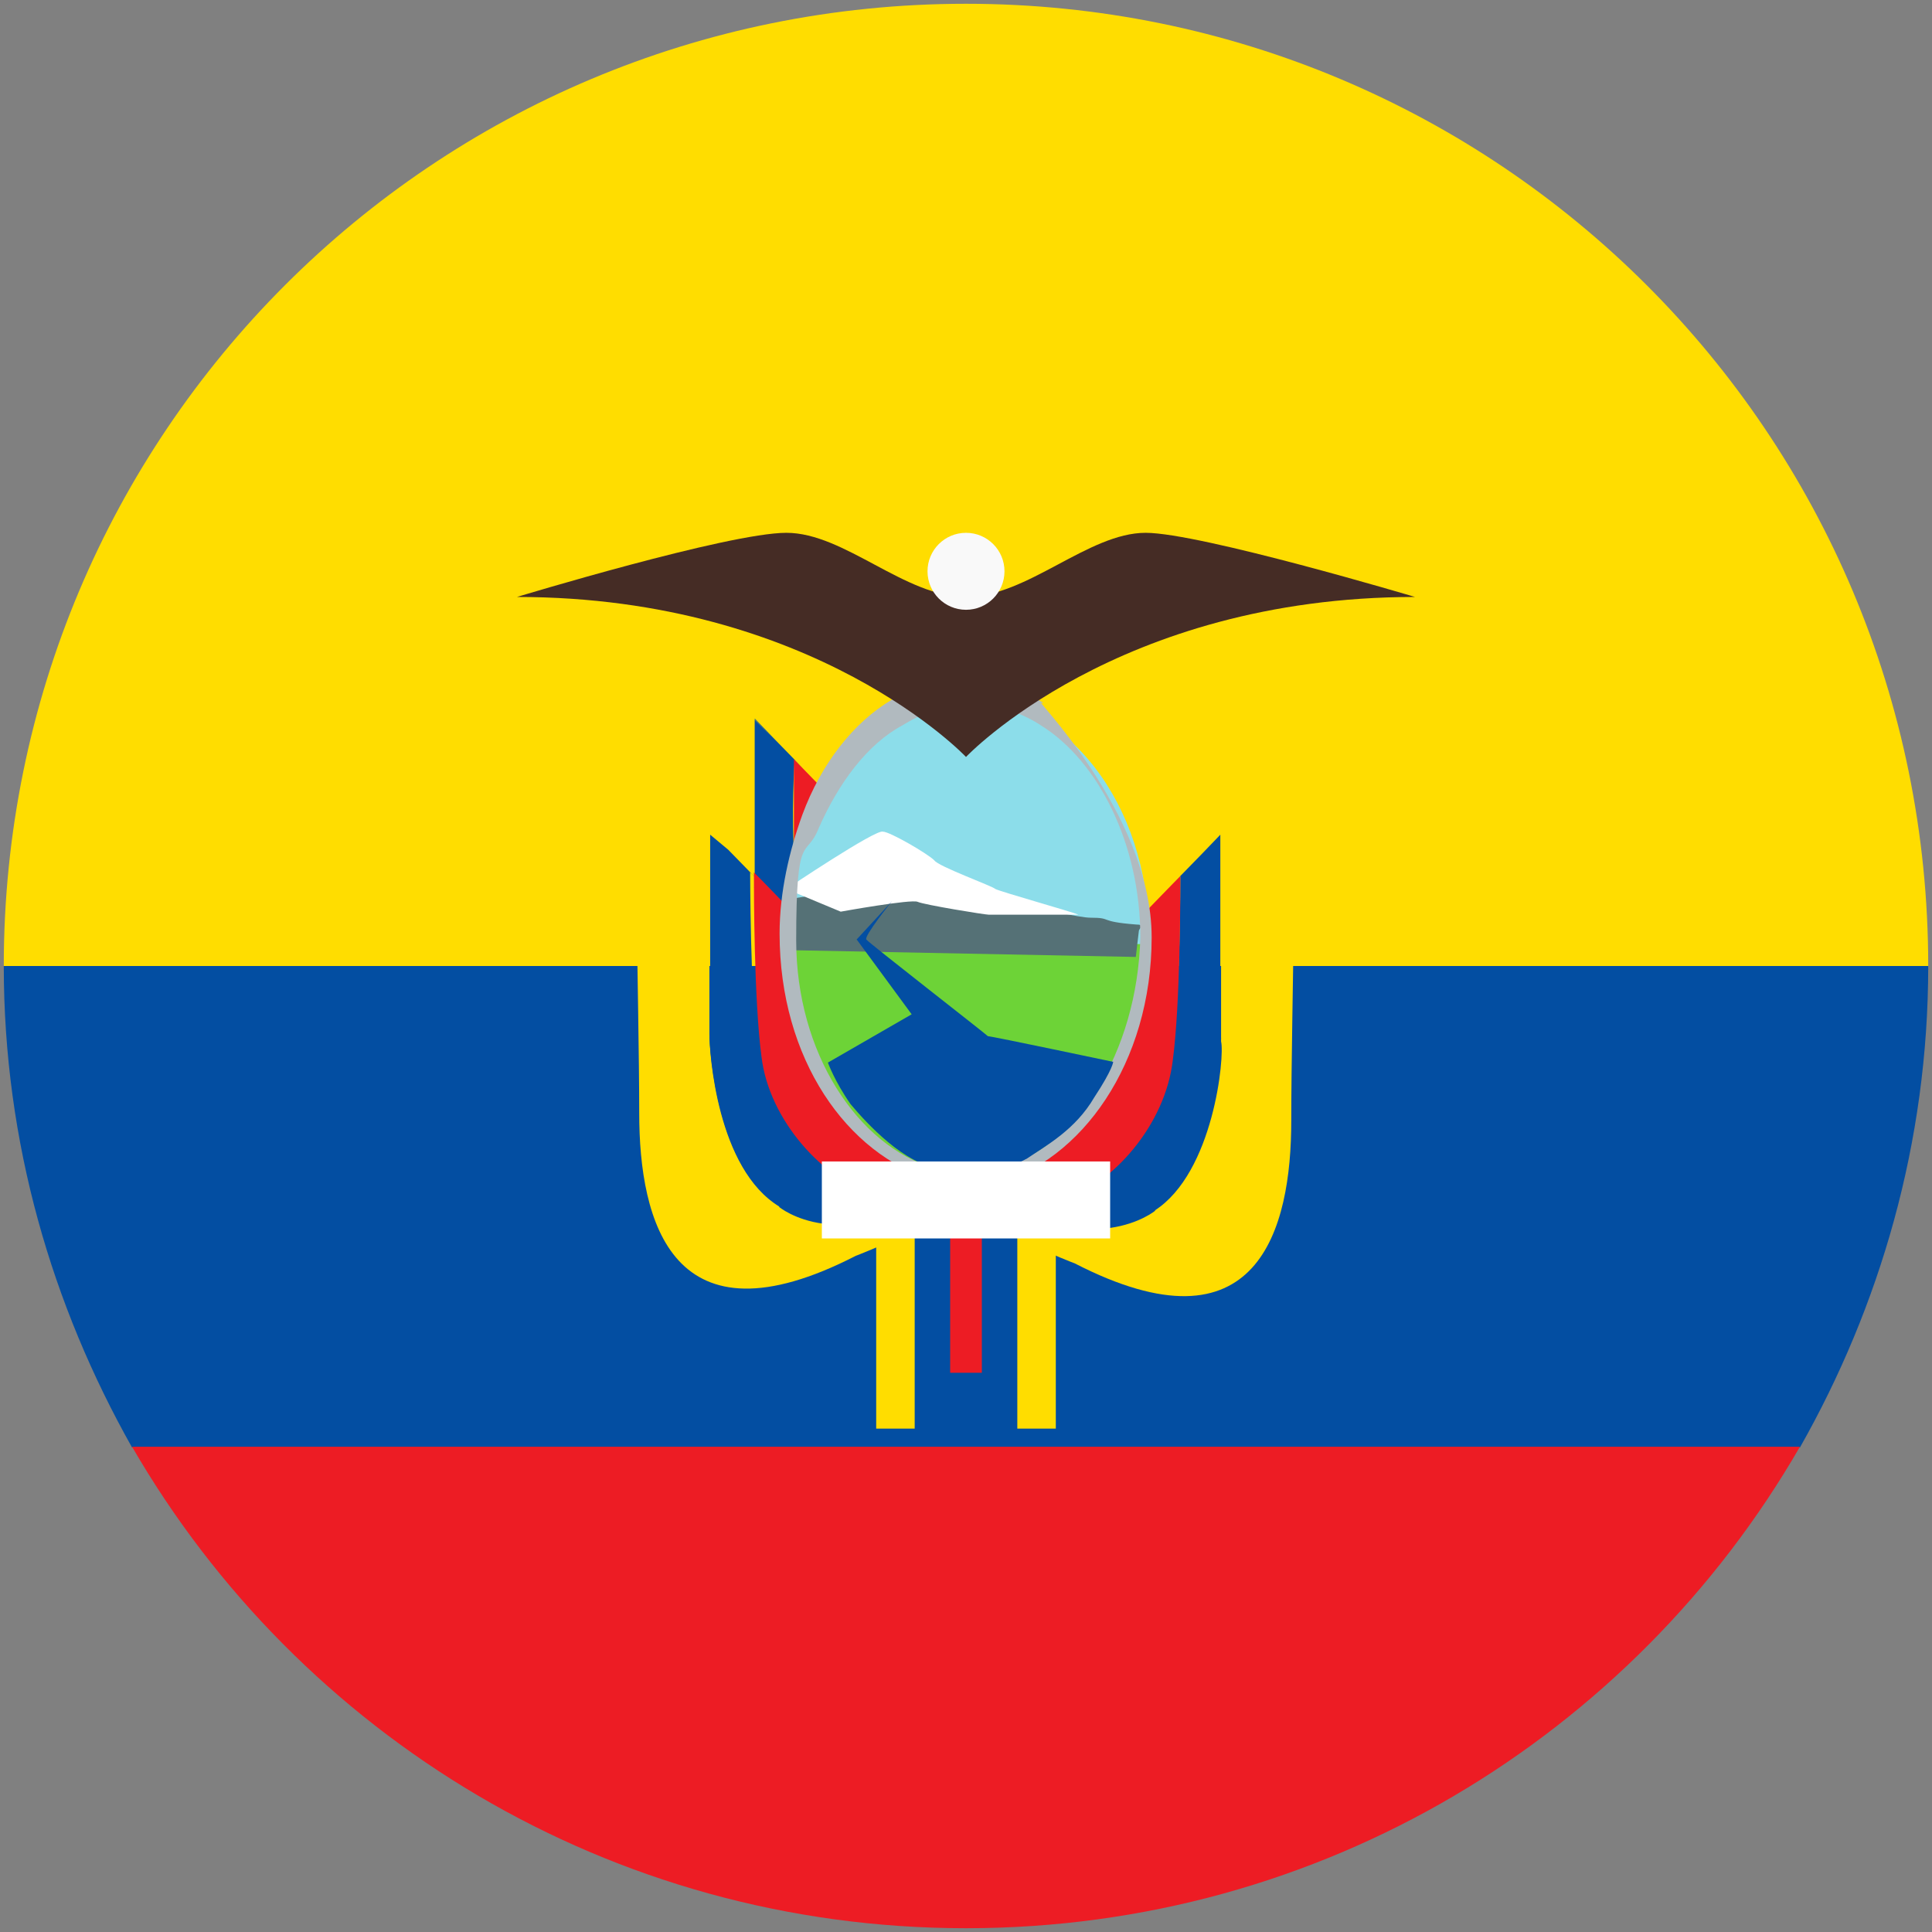 <?xml version="1.0" encoding="UTF-8"?>
<svg id="Ebene_1" xmlns="http://www.w3.org/2000/svg" version="1.1" viewBox="0 0 256 256">
  <rect x="0" y="0" width="256" height="256" fill="#808080" stroke="none"/>
  <!-- Generator: Adobe Illustrator 29.7.0, SVG Export Plug-In . SVG Version: 2.1.1 Build 138)  -->
  <defs>
    <style>
      .st0 {
        fill: #6dd337;
      }

      .st1 {
        fill: #452c25;
      }

      .st2 {
        fill: #ed1c24;
      }

      .st3 {
        fill: #8cddea;
      }

      .st4 {
        fill: #557176;
      }

      .st5 {
        fill: #fff;
      }

      .st6 {
        fill: #f9f9f9;
      }

      .st7 {
        fill: #b1babf;
      }

      .st8 {
        fill: #fd0;
      }

      .st9 {
        fill: #034ea2;
      }
    </style>
  </defs>
  <g id="SVGRepo_iconCarrier">
    <path class="st9" d="M255.5,128H.5c0,23.4,6.4,45,17,63.8h221c10.6-18.7,17-40.4,17-63.8"/>
    <path class="st8" d="M128,.5C57.4.5.5,57.4.5,128h255C255.5,57.4,198.5.5,128,.5Z"/>
    <path class="st2" d="M128,255.5c47.2,0,88.4-25.5,110.5-63.8H17.5c22.1,38.2,63.3,63.8,110.5,63.8"/>
    <path class="st9" d="M99.9,117.6l3.4,3.5,1.5-4,.5-2.5c-.5-7,0-13.9,0-13.9l1,1-3.9-4-2.4-2.5v22.4"/>
    <path class="st2" d="M105.2,114.6l3.4-10.5-3.4-3.5v13.9"/>
    <path class="st8" d="M99.9,95.2l2.4,2.5-11.7-11.9c-.5-.5-.5,10.5-.5,22.4l9.7,10v-22.9"/>
    <path class="st8" d="M103.3,159.9c-8.3-5-9.3-20.4-9.3-22.9v-26.9l2.4,2.5-11.7-11.9c-1-1,0,32.4,0,46.8s4.4,31.4,28.7,18.9c0,0,12.2-4.5,16.1-10h-2.4c-.5.5-1,.5-1.5.5-14.1,10-22.4,3-22.4,3"/>
    <path class="st9" d="M94,137c0,2,1,17.4,8.8,22.4,0,0,8.3,7,22.9-2.5-4.4,2-7.8,2-10.2,1.5-6.8-2-14.1-10-15.1-18.4-1-8.5-1-24.4-1-24.4l1,1-3.9-4-2.4-2v26.4"/>
    <path class="st2" d="M104.3,126.6v-6.5c-1.5-1.5.5.5-3.4-3.5l-1-1v.5c0,2,0,16.4,1,23.9,1,8.5,8.3,16.4,15.1,18.4,2.4.5,5.8.5,10.2-1.5.5,0,.5-.5,1-.5-13.2-1.5-21.4-13.4-22.9-29.9"/>
    <path class="st8" d="M153,160.4c7.8-5,9.3-20.4,8.8-22.4v-26.9l-2.4,2.5,11.7-11.9c1-1,0,32.4,0,46.8s-4.4,31.4-28.7,18.9c0,0-12.2-4.5-16.1-10h2.4c.5,0,1,.5,1,.5,15.1,9.5,23.4,2.5,23.4,2.5"/>
    <path class="st9" d="M161.8,137.5c0,2-1,17.4-8.8,22.4,0,0-8.3,7-22.9-2.5,4.4,2,7.8,2,10.2,1.5,6.8-2,14.1-10,15.1-18.4,1-8.5,1-24.4,1-24.4l-1,1,3.9-4,2.4-2.5v26.9"/>
    <path class="st2" d="M152,127.1v-6.5l3.4-3.5,1-1v.5c0,2,0,16.4-1,23.9-1,8.5-7.8,16.4-15.1,18.9-2.4.5-5.8.5-10.2-1.5-.5,0-.5-.5-1-.5,12.7-2,21.4-13.9,22.9-30.4"/>
    <path class="st3" d="M103.8,123.8c0,17.4,11.1,31.5,24.2,31.5s24.2-14,24.2-31.4-11-31.4-24.2-31.4-24.2,14.4-24.2,31.4"/>
    <path class="st0" d="M103.8,125c0,17.4,11.1,31.5,24.2,31.5s24.2-14,24.2-31.4h-48.5"/>
    <path class="st4" d="M104.6,125.9l45.9.9.4-3.4c0-.4.9-.9-.4-.9-5.1-.4-3-.9-6-.9s-20.4-4.7-22.1-4.7c-1.7-.4-17,2.1-17,2.1l-.9,6.8"/>
    <path class="st5" d="M104.2,117.8l7.2,3s9.4-1.7,10.2-1.3c.9.4,8.9,1.7,9.4,1.7h12.3-.4c-.9-.4-10.2-3-11-3.4-.4-.4-7.6-3-8.1-3.8-.9-.9-5.9-3.8-6.8-3.8-.9-.4-12.8,7.6-12.8,7.6"/>
    <path class="st7" d="M138.2,93.1s-4.7-3-10.6-3-9.4,2.6-9.4,2.6c-5.1,3-9.4,8.5-11.9,15.3-1.7,4.7-3,10.2-3,15.7,0,16.6,8.9,29.3,20.4,32.7,0,0,1.7.9,3.8.9s4.3-.4,4.3-.4c11.5-3,20.8-16.1,20.8-32.7s-16.6-32.7-14.5-31M132.2,154.8s-2.1.4-4.2.4-4.2-.4-4.2-.4c-10.2-3-18.3-15.3-18.3-30.2s1.3-10.6,3-14.9c2.6-5.9,6.4-11.1,11.1-13.6,0,0,4.7-3,8.5-3,5.5,0,9.8,3,9.8,3,7.6,4.7,13.2,15.7,13.2,28.1-.4,15.3-8.5,28-18.7,30.6"/>
    <path class="st9" d="M113.6,124.6l7.2,9.8-11.1,6.4s.9,2.5,3,5.5c2.1,2.5,7.2,8.1,11.9,8.5,5.1.4,8.5.4,11.5-1.3,2.5-1.7,6.4-3.8,8.9-8.1,2.5-3.8,2.5-4.7,2.5-4.7,0,0-16.1-3.4-16.6-3.4-.4-.4-15.7-12.3-16.1-12.8-.4-.4,3.4-5.1,3.4-5.1l-4.7,5.1h0Z"/>
    <path class="st2" d="M124.2,161.1h8.1v20.8h-8.1v-20.8Z"/>
    <g>
      <path class="st9" d="M117.8,162.9h8.1v20.8h-8.1v-20.8Z"/>
      <path class="st9" d="M130.1,162.9h8.1v20.8h-8.1v-20.8Z"/>
    </g>
    <g>
      <path class="st8" d="M116.1,162.9h5.1v26.4h-5.1v-26.4Z"/>
      <path class="st8" d="M134.8,162.9h5.1v26.4h-5.1v-26.4Z"/>
    </g>
    <path class="st5" d="M108.9,153.9h38.2v10.2h-38.2v-10.2Z"/>
    <path class="st1" d="M151.8,70.6c-7.6,0-15.7,8.5-23.8,8.5s-16.1-8.5-23.8-8.5-35.7,8.5-35.7,8.5c39.5,0,59.5,21.2,59.5,21.2,0,0,20-21.2,59.5-21.2,0,0-28.5-8.5-35.7-8.5"/>
    <circle class="st6" cx="128" cy="75.7" r="5.1"/>
  </g>
</svg>